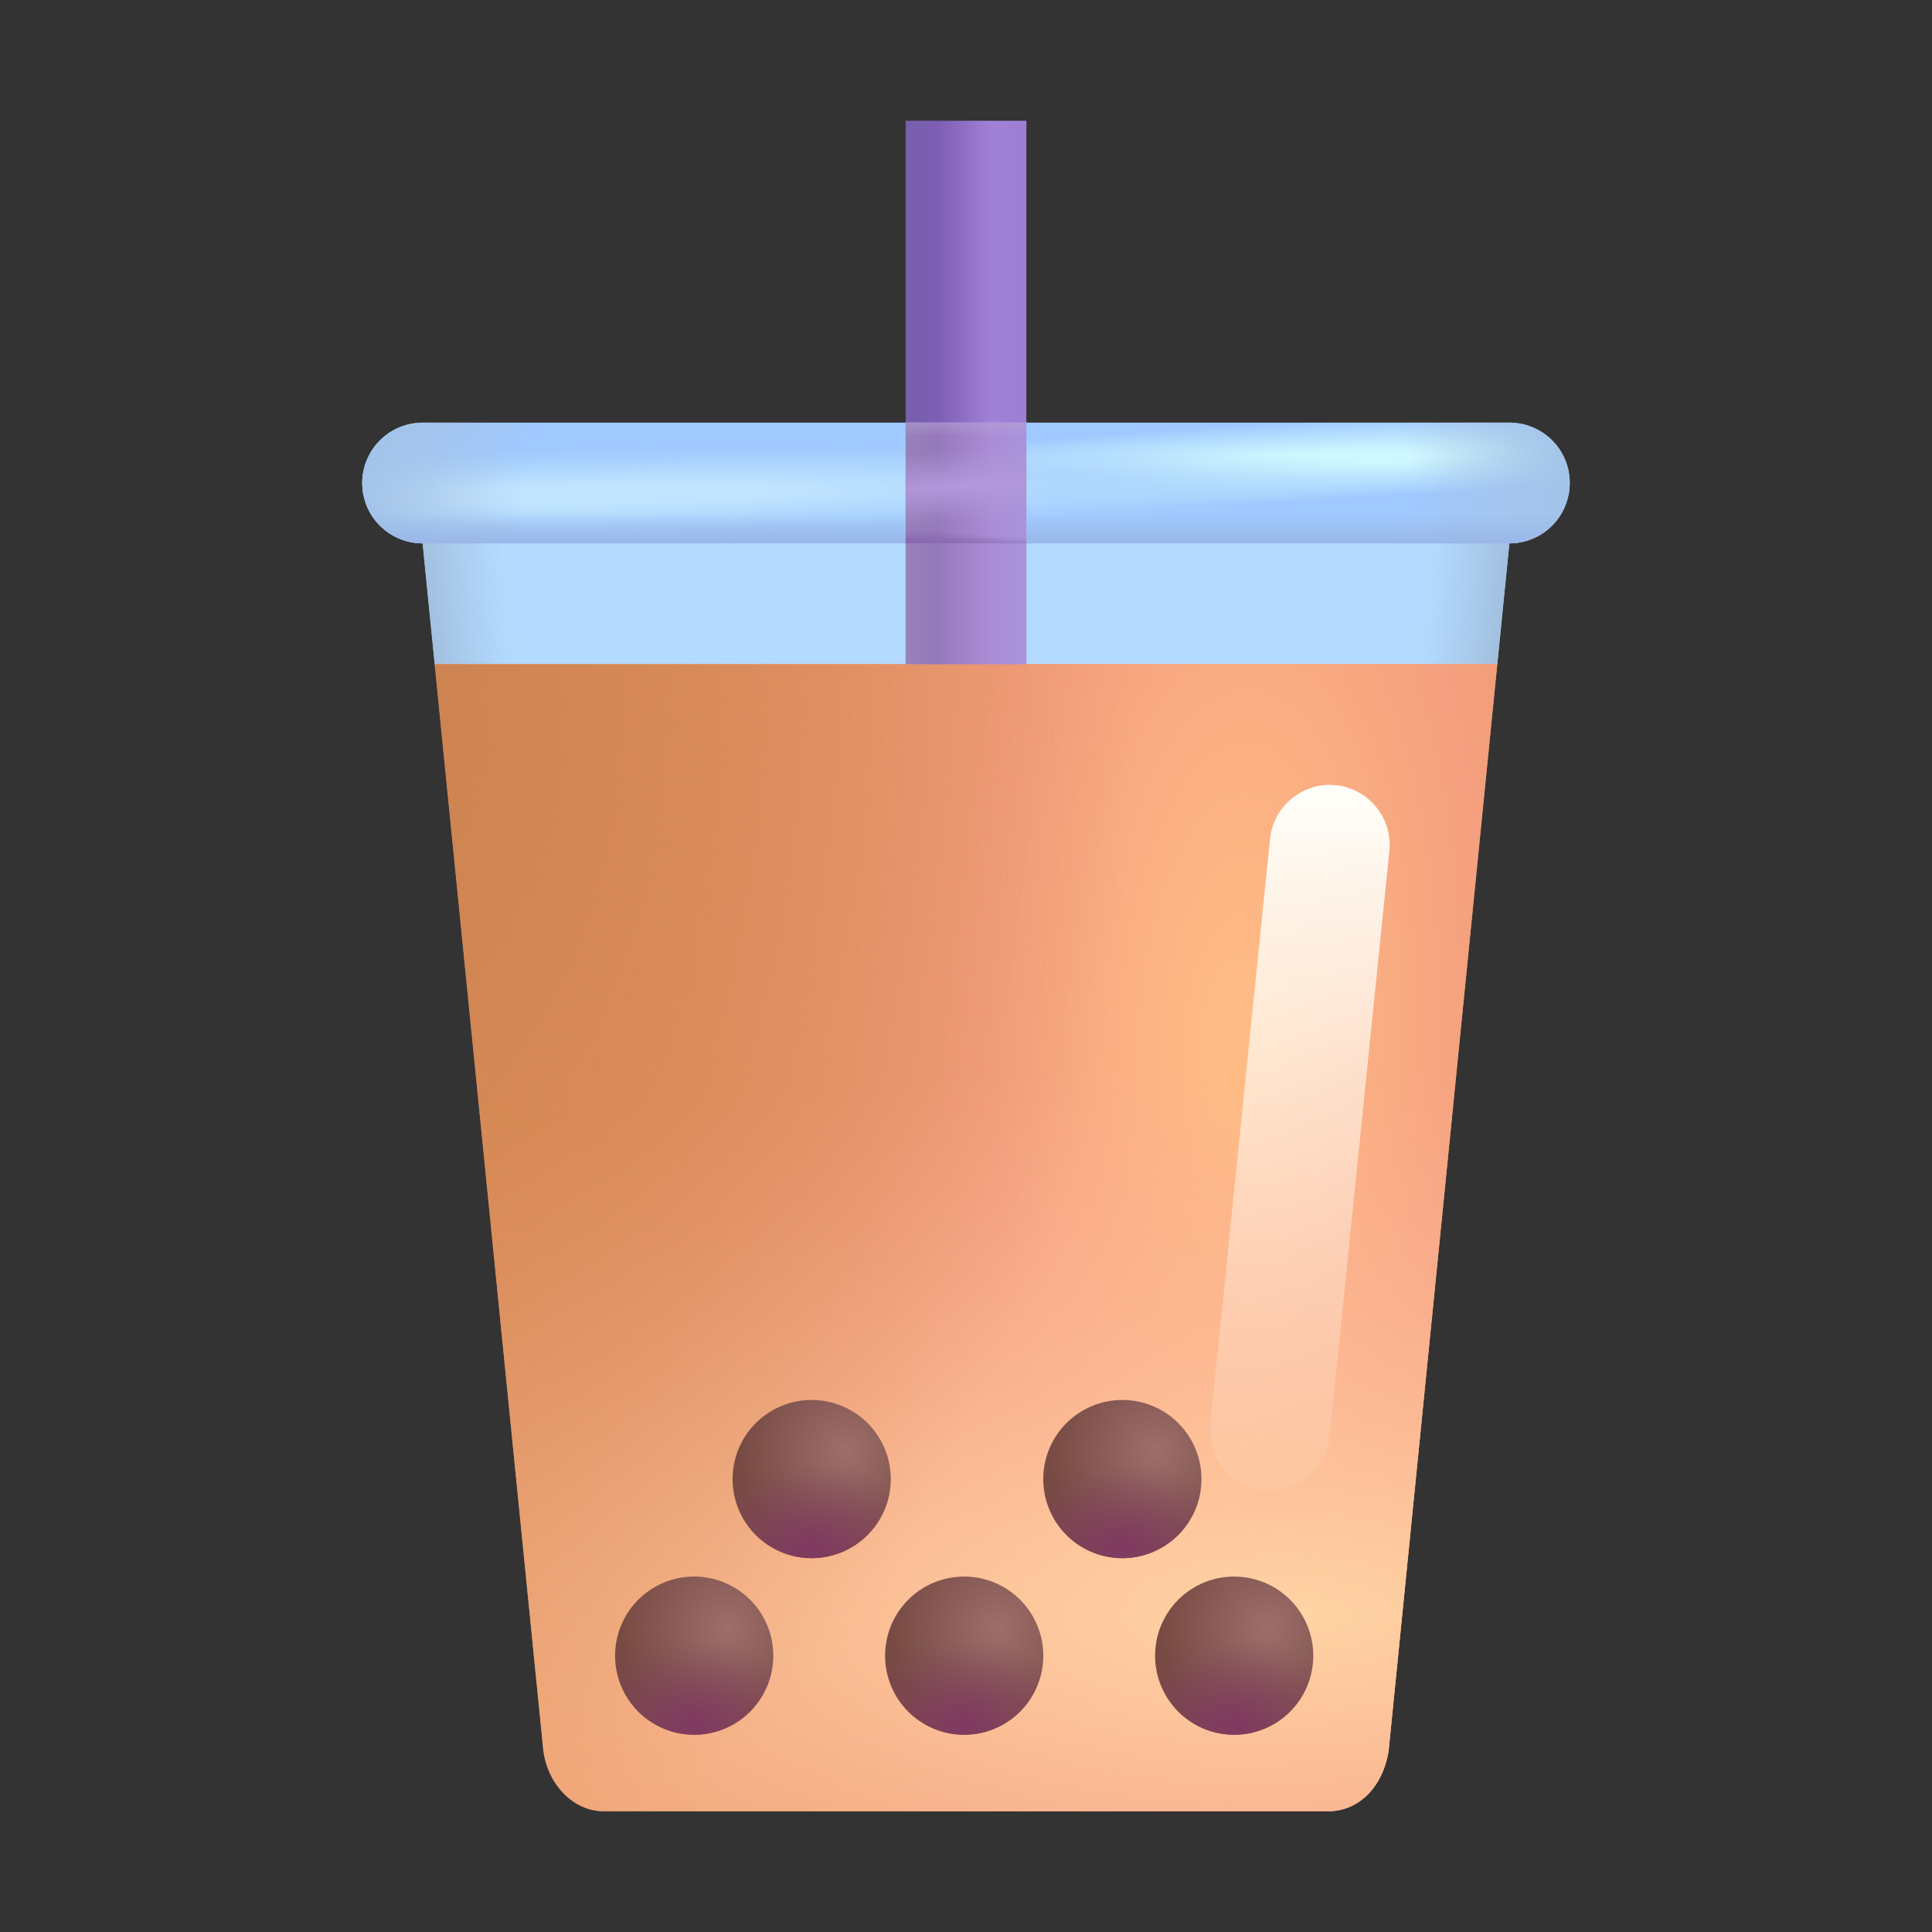 <svg xmlns="http://www.w3.org/2000/svg" fill="none" viewBox="0 0 32 32"><rect x="0" y="0" width="32" height="32" fill="#333333" stroke="none"/><path fill="url(#svg-c3e6a30e-6d98-4832-88c9-db7696e8b733-a)" d="M17 2h-2v6h2z"/><path fill="#B4DBFF" d="m7.2 11 .3.25h17l.3-.25.2-2-.2-.25H7.2L7 9z"/><path fill="url(#svg-be8ee48e-6297-4f4c-8379-f237a6b6f347-b)" d="m7.2 11 .3.25h17l.3-.25.2-2-.2-.25H7.2L7 9z"/><path fill="url(#svg-9a81c7ff-65a4-4f0f-be88-dbbbd3bc8963-c)" d="m7.2 11 .3.25h17l.3-.25.2-2-.2-.25H7.2L7 9z"/><path stroke="#A0C9FF" stroke-linecap="round" stroke-linejoin="round" stroke-width="2" d="M7 8h18"/><path stroke="url(#svg-168a98aa-6f6f-4012-bcbc-a79c1d502334-d)" stroke-linecap="round" stroke-linejoin="round" stroke-width="2" d="M7 8h18"/><path stroke="url(#svg-4a346b46-0d14-4d7c-9576-abc7fe53b85a-e)" stroke-linecap="round" stroke-linejoin="round" stroke-width="2" d="M7 8h18"/><path stroke="url(#svg-883de6f7-49c5-45b6-9709-afe0cc6ae311-f)" stroke-linecap="round" stroke-linejoin="round" stroke-width="2" d="M7 8h18"/><path stroke="url(#svg-d531692a-60ff-492d-a026-08f7b2874c50-g)" stroke-linecap="round" stroke-linejoin="round" stroke-width="2" d="M7 8h18"/><path fill="#EB9C5B" d="M7.2 11 9 29c.076.563.5 1 1 1h12c.5 0 .903-.395 1-1l1.8-18z"/><path fill="url(#svg-0b6217da-b41d-4f1f-a111-9b77e5333f63-h)" d="M7.2 11 9 29c.076.563.5 1 1 1h12c.5 0 .903-.395 1-1l1.8-18z"/><path fill="url(#svg-7f253590-6365-4069-a040-f5b5cf3cf58a-i)" d="M7.2 11 9 29c.076.563.5 1 1 1h12c.5 0 .903-.395 1-1l1.8-18z"/><path fill="url(#svg-0e498cb8-6521-4666-9c83-b9f1581a00de-j)" d="M7.2 11 9 29c.076.563.5 1 1 1h12c.5 0 .903-.395 1-1l1.8-18z"/><path fill="url(#svg-8ef73600-6bde-4f49-b3a0-d62fe7a066f0-k)" d="M18.59 25.808a1.31 1.31 0 1 0 0-2.62 1.31 1.31 0 0 0 0 2.62"/><path fill="url(#svg-dd667586-0b55-4f3e-90d6-26681bd18201-l)" d="M18.59 25.808a1.31 1.31 0 1 0 0-2.62 1.31 1.31 0 0 0 0 2.62"/><path fill="url(#svg-427b9e51-da0c-439e-a83e-c91b76354e9d-m)" d="M13.444 25.808a1.31 1.31 0 1 0 0-2.62 1.31 1.31 0 0 0 0 2.62"/><path fill="url(#svg-585b8dab-0bd7-419d-8ff9-056b4e5ec44b-n)" d="M13.444 25.808a1.31 1.31 0 1 0 0-2.62 1.31 1.31 0 0 0 0 2.62"/><path fill="url(#svg-3c6788f9-2487-4898-bd7c-b3da1c5f4a53-o)" d="M20.442 28.733a1.31 1.31 0 1 0 0-2.62 1.31 1.31 0 0 0 0 2.62"/><path fill="url(#svg-4135a8c0-78ee-4ddc-a337-471aa05d9c8e-p)" d="M20.442 28.733a1.31 1.31 0 1 0 0-2.62 1.31 1.31 0 0 0 0 2.62"/><path fill="url(#svg-c3a83912-a219-4102-92c8-c791a1ed004a-q)" d="M15.97 28.733a1.31 1.31 0 1 0 0-2.62 1.31 1.31 0 0 0 0 2.62"/><path fill="url(#svg-24df2cf6-f36d-4de6-a9b3-fc1a2ac09e60-r)" d="M15.97 28.733a1.31 1.31 0 1 0 0-2.62 1.31 1.31 0 0 0 0 2.62"/><path fill="url(#svg-a6dbe91b-728f-4014-9f14-43d639a39e46-s)" d="M11.498 28.733a1.31 1.31 0 1 0 0-2.62 1.31 1.31 0 0 0 0 2.62"/><path fill="url(#svg-614400d0-8b10-4d27-b04e-15f96c47efca-t)" d="M11.498 28.733a1.31 1.31 0 1 0 0-2.62 1.31 1.31 0 0 0 0 2.62"/><path fill="#9679BB" d="M17 9h-2v2h2z" opacity=".75"/><path fill="url(#svg-db69514c-de12-4f3a-a60b-392a747a82bd-u)" d="M17 9h-2v2h2z"/><path fill="#BCA4EB" d="M17 7h-2v2h2z" opacity=".75"/><path fill="url(#svg-9505ac9c-1fea-4603-86cc-bf940650b90d-v)" d="M17 7h-2v2h2z"/><path fill="url(#svg-e38911fe-2c2a-42f0-b31d-6b8a79e7c3fc-w)" d="M17 7h-2v2h2z"/><path fill="url(#svg-302e6eb4-349d-4991-b413-a3885deba834-x)" d="M17 7h-2v2h2z"/><path fill="url(#svg-776fa6cf-a777-4d02-be45-5295604b41d5-y)" d="M17 7h-2v2h2z"/><path fill="url(#svg-2a1cb9a7-c860-4f1c-91b9-d08ceaf40221-z)" d="m20.044 23.611.99-9.701a1 1 0 0 1 .99-.91c.58 0 1.04.5.99 1.08l-.99 9.701c-.04.52-.47.91-.99.91-.58 0-1.04-.5-.99-1.08"/><defs><radialGradient id="svg-168a98aa-6f6f-4012-bcbc-a79c1d502334-d" cx="0" cy="0" r="1" gradientTransform="rotate(87.274 6.955 15.3)scale(.657 9.329)" gradientUnits="userSpaceOnUse"><stop offset=".193" stop-color="#CEF7FF"/><stop offset="1" stop-color="#CEF7FF" stop-opacity="0"/></radialGradient><radialGradient id="svg-4a346b46-0d14-4d7c-9576-abc7fe53b85a-e" cx="0" cy="0" r="1" gradientTransform="rotate(88.854 .917 9.29)scale(.781 13.333)" gradientUnits="userSpaceOnUse"><stop offset=".193" stop-color="#C1E5FF"/><stop offset=".573" stop-color="#AED6FE"/><stop offset="1" stop-color="#A9D2FB" stop-opacity="0"/></radialGradient><radialGradient id="svg-883de6f7-49c5-45b6-9709-afe0cc6ae311-f" cx="0" cy="0" r="1" gradientTransform="matrix(0 4.75 -11.438 0 16 8)" gradientUnits="userSpaceOnUse"><stop offset=".645" stop-color="#A8C1E0" stop-opacity="0"/><stop offset=".868" stop-color="#A3C4E9"/></radialGradient><radialGradient id="svg-0b6217da-b41d-4f1f-a111-9b77e5333f63-h" cx="0" cy="0" r="1" gradientTransform="matrix(-1 35.875 -14.496 -.404 20.5 17.375)" gradientUnits="userSpaceOnUse"><stop offset=".029" stop-color="#FFBB85"/><stop offset=".277" stop-color="#F5A07F"/><stop offset="1" stop-color="#DA8664" stop-opacity="0"/></radialGradient><radialGradient id="svg-7f253590-6365-4069-a040-f5b5cf3cf58a-i" cx="0" cy="0" r="1" gradientTransform="matrix(0 9.125 -27.375 0 21.375 26.75)" gradientUnits="userSpaceOnUse"><stop stop-color="#FFD4A4"/><stop offset="1" stop-color="#FFB09B" stop-opacity="0"/></radialGradient><radialGradient id="svg-0e498cb8-6521-4666-9c83-b9f1581a00de-j" cx="0" cy="0" r="1" gradientTransform="rotate(91.406 -3.295 8.253)scale(20.381 14.005)" gradientUnits="userSpaceOnUse"><stop stop-color="#C77F51"/><stop offset="1" stop-color="#CC7C4A" stop-opacity="0"/></radialGradient><radialGradient id="svg-8ef73600-6bde-4f49-b3a0-d62fe7a066f0-k" cx="0" cy="0" r="1" gradientTransform="rotate(137.021 4.843 15.785)scale(1.879)" gradientUnits="userSpaceOnUse"><stop stop-color="#9D6F6C"/><stop offset=".95" stop-color="#774A43"/></radialGradient><radialGradient id="svg-dd667586-0b55-4f3e-90d6-26681bd18201-l" cx="0" cy="0" r="1" gradientTransform="matrix(0 1.375 -1.953 0 18.59 25.625)" gradientUnits="userSpaceOnUse"><stop stop-color="#803863"/><stop offset="1" stop-color="#854460" stop-opacity="0"/></radialGradient><radialGradient id="svg-427b9e51-da0c-439e-a83e-c91b76354e9d-m" cx="0" cy="0" r="1" gradientTransform="rotate(137.021 2.27 14.772)scale(1.879)" gradientUnits="userSpaceOnUse"><stop stop-color="#9D6F6C"/><stop offset=".95" stop-color="#774A43"/></radialGradient><radialGradient id="svg-585b8dab-0bd7-419d-8ff9-056b4e5ec44b-n" cx="0" cy="0" r="1" gradientTransform="matrix(0 1.375 -1.953 0 13.444 25.625)" gradientUnits="userSpaceOnUse"><stop stop-color="#803863"/><stop offset="1" stop-color="#854460" stop-opacity="0"/></radialGradient><radialGradient id="svg-3c6788f9-2487-4898-bd7c-b3da1c5f4a53-o" cx="0" cy="0" r="1" gradientTransform="rotate(137.021 5.193 17.612)scale(1.879)" gradientUnits="userSpaceOnUse"><stop stop-color="#9D6F6C"/><stop offset=".95" stop-color="#774A43"/></radialGradient><radialGradient id="svg-4135a8c0-78ee-4ddc-a337-471aa05d9c8e-p" cx="0" cy="0" r="1" gradientTransform="matrix(0 1.375 -1.953 0 20.442 28.55)" gradientUnits="userSpaceOnUse"><stop stop-color="#803863"/><stop offset="1" stop-color="#854460" stop-opacity="0"/></radialGradient><radialGradient id="svg-c3a83912-a219-4102-92c8-c791a1ed004a-q" cx="0" cy="0" r="1" gradientTransform="rotate(137.021 2.957 16.731)scale(1.879)" gradientUnits="userSpaceOnUse"><stop stop-color="#9D6F6C"/><stop offset=".95" stop-color="#774A43"/></radialGradient><radialGradient id="svg-24df2cf6-f36d-4de6-a9b3-fc1a2ac09e60-r" cx="0" cy="0" r="1" gradientTransform="matrix(0 1.375 -1.953 0 15.97 28.55)" gradientUnits="userSpaceOnUse"><stop stop-color="#803863"/><stop offset="1" stop-color="#854460" stop-opacity="0"/></radialGradient><radialGradient id="svg-a6dbe91b-728f-4014-9f14-43d639a39e46-s" cx="0" cy="0" r="1" gradientTransform="rotate(137.021 .72 15.85)scale(1.879)" gradientUnits="userSpaceOnUse"><stop stop-color="#9D6F6C"/><stop offset=".95" stop-color="#774A43"/></radialGradient><radialGradient id="svg-614400d0-8b10-4d27-b04e-15f96c47efca-t" cx="0" cy="0" r="1" gradientTransform="matrix(0 1.375 -1.953 0 11.498 28.55)" gradientUnits="userSpaceOnUse"><stop stop-color="#803863"/><stop offset="1" stop-color="#854460" stop-opacity="0"/></radialGradient><radialGradient id="svg-776fa6cf-a777-4d02-be45-5295604b41d5-y" cx="0" cy="0" r="1" gradientTransform="rotate(86.236 3.684 12.546)scale(.595 5.779)" gradientUnits="userSpaceOnUse"><stop stop-color="#B398DC"/><stop offset="1" stop-color="#B197D9" stop-opacity="0"/></radialGradient><linearGradient id="svg-c3e6a30e-6d98-4832-88c9-db7696e8b733-a" x1="15" x2="17" y1="5.719" y2="5.719" gradientUnits="userSpaceOnUse"><stop stop-color="#785FAB"/><stop offset=".266" stop-color="#7D5EB4"/><stop offset=".711" stop-color="#A081D7"/><stop offset="1" stop-color="#9C7ED5"/></linearGradient><linearGradient id="svg-be8ee48e-6297-4f4c-8379-f237a6b6f347-b" x1="7" x2="8.469" y1="10.375" y2="10.219" gradientUnits="userSpaceOnUse"><stop stop-color="#A1BDDB"/><stop offset="1" stop-color="#A1C2E5" stop-opacity="0"/></linearGradient><linearGradient id="svg-9a81c7ff-65a4-4f0f-be88-dbbbd3bc8963-c" x1="25" x2="23.594" y1="10" y2="9.859" gradientUnits="userSpaceOnUse"><stop stop-color="#A1BDDB"/><stop offset="1" stop-color="#A1C2E5" stop-opacity="0"/></linearGradient><linearGradient id="svg-d531692a-60ff-492d-a026-08f7b2874c50-g" x1="16" x2="16" y1="8.516" y2="9" gradientUnits="userSpaceOnUse"><stop stop-color="#99B7E6" stop-opacity="0"/><stop offset="1" stop-color="#9AB7E8"/></linearGradient><linearGradient id="svg-db69514c-de12-4f3a-a60b-392a747a82bd-u" x1="15" x2="17" y1="10.24" y2="10.24" gradientUnits="userSpaceOnUse"><stop stop-color="#9782BA"/><stop offset=".266" stop-color="#9678BC"/><stop offset=".711" stop-color="#AB8DD6"/><stop offset="1" stop-color="#A794DB"/></linearGradient><linearGradient id="svg-9505ac9c-1fea-4603-86cc-bf940650b90d-v" x1="15" x2="17" y1="8.24" y2="8.24" gradientUnits="userSpaceOnUse"><stop stop-color="#9782BA"/><stop offset=".266" stop-color="#9678BC"/><stop offset=".711" stop-color="#AB8DD6"/><stop offset="1" stop-color="#A794DB"/></linearGradient><linearGradient id="svg-e38911fe-2c2a-42f0-b31d-6b8a79e7c3fc-w" x1="16" x2="16" y1="6.781" y2="7.219" gradientUnits="userSpaceOnUse"><stop stop-color="#AB98CA"/><stop offset="1" stop-color="#BDACDA" stop-opacity="0"/></linearGradient><linearGradient id="svg-302e6eb4-349d-4991-b413-a3885deba834-x" x1="15.98" x2="15.961" y1="8.828" y2="9.059" gradientUnits="userSpaceOnUse"><stop stop-color="#8563A9" stop-opacity="0"/><stop offset="1" stop-color="#8965AF"/></linearGradient><linearGradient id="svg-2a1cb9a7-c860-4f1c-91b9-d08ceaf40221-z" x1="21.459" x2="21.459" y1="13" y2="28" gradientUnits="userSpaceOnUse"><stop stop-color="#FFFFFA"/><stop offset=".829" stop-color="#FFFFFA" stop-opacity="0"/></linearGradient></defs></svg>